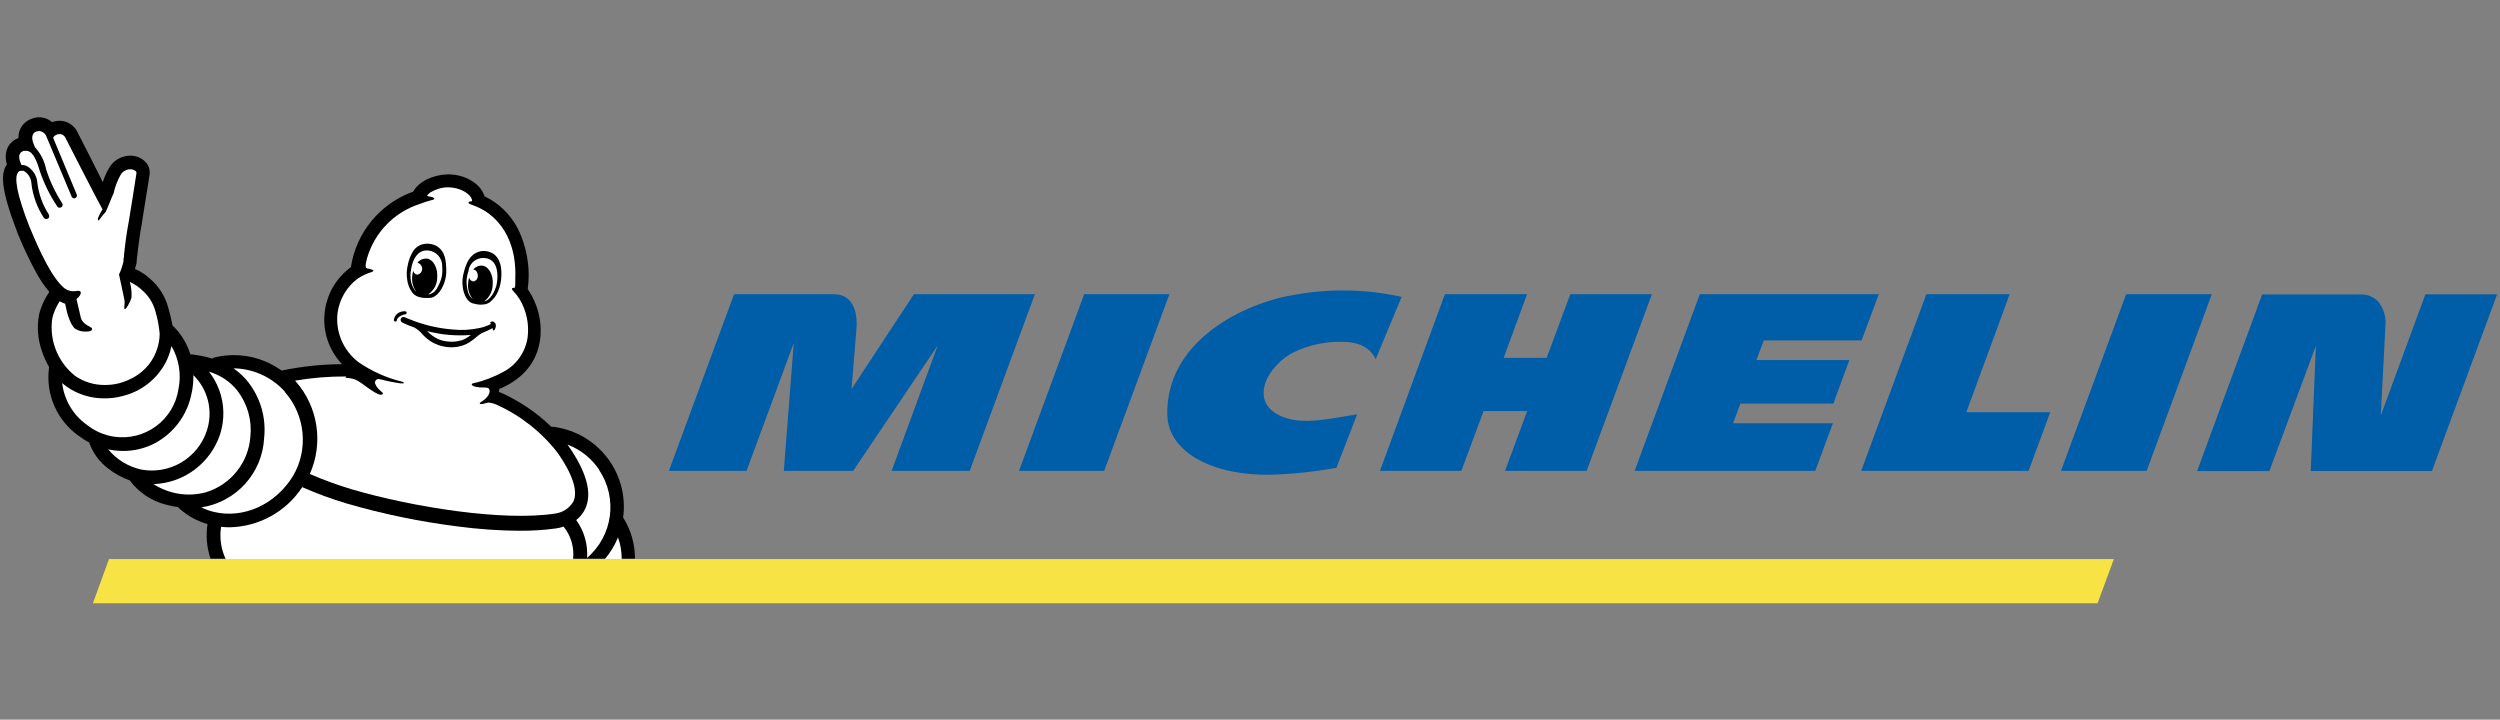 <svg width="198" height="57" viewBox="0 0 198 57" fill="none" xmlns="http://www.w3.org/2000/svg">
<rect x="0" y="0" width="198" height="57" fill="#808080" stroke="none"/>
<path d="M167.42 44.276H8.632L7.358 47.778H166.127L167.42 44.276Z" fill="#F8E344"/>
<path d="M102.067 23.423C97.95 24.262 92.384 27.256 92.448 32.785C92.485 35.955 96.316 37.715 100.728 37.596C102.445 37.54 104.153 37.356 105.842 37.052L107.485 32.813C105.325 33.154 103.248 33.67 101.614 33.025C98.679 31.855 100.488 28.805 102.556 27.855C103.701 27.321 104.947 27.054 106.211 27.072C106.83 27.072 108.344 27.109 108.953 28.445L111.011 23.515C108.076 22.861 105.039 22.833 102.094 23.432M124.368 23.303L122.494 28.344H119.088L120.944 23.303H114.436L109.294 37.291H115.737L117.501 32.555H120.953L119.199 37.291H125.661L130.83 23.303H124.387H124.368ZM85.867 23.303L80.707 37.291H87.454L92.614 23.303H85.876H85.867ZM72.381 23.303L67.442 30.813C67.442 30.813 67.756 26.879 67.839 25.939C67.894 25.22 67.811 23.303 66.048 23.303H58.138L52.977 37.291H59.125L62.864 27.174L62.079 37.291H67.571L74.273 27.349L70.618 37.291H76.802L81.962 23.303H72.381ZM192.094 23.303L188.559 32.905C188.605 31.938 188.799 28.123 188.919 25.92C189.02 25.183 188.808 24.437 188.337 23.865C188.005 23.534 187.571 23.34 187.1 23.322H179.162L174.011 37.31H179.734L183.417 27.395L183.011 37.301H192.611L197.771 23.312H192.104L192.094 23.303ZM168.39 23.303L163.23 37.291H170.014L175.174 23.303H168.39ZM139.701 26.962H147.436L148.802 23.303H134.624L129.464 37.291H143.771L145.165 33.523H137.264L137.836 31.965H145.202L146.467 28.519H139.101L139.691 26.971L139.701 26.962ZM159.159 23.303H152.568L147.408 37.291H160.664L162.381 32.647H155.734L159.159 23.312V23.303Z" fill="#005DA8"/>
<path d="M1.359 18.346V18.383L1.46 18.632C1.876 19.645 2.346 20.641 2.873 21.599C3.168 22.143 3.51 22.65 3.906 23.119C3.528 23.663 3.251 24.271 3.094 24.916C2.91 25.893 2.993 26.916 3.334 27.847C3.473 28.271 3.657 28.667 3.879 29.054C3.879 29.091 3.879 29.128 3.879 29.155C3.611 31.229 4.506 33.283 6.205 34.5C6.473 34.703 6.759 34.887 7.063 35.044C7.35 35.873 7.876 36.592 8.577 37.117C9.085 37.513 9.666 37.826 10.276 38.047C10.986 39.006 12.011 39.688 13.165 39.973C13.479 40.056 13.793 40.121 14.107 40.167L14.153 40.222C14.799 40.83 15.583 41.264 16.433 41.503C16.294 42.425 16.377 43.364 16.673 44.24H50.291C50.291 43.125 49.986 42.028 49.405 41.07L49.349 40.996C49.811 37.651 47.577 34.528 44.254 33.873C44.088 33.836 43.913 33.809 43.737 33.8H43.663C42.454 32.629 41.042 31.689 39.5 31.026L39.565 30.768H39.639C41.466 29.975 42.546 28.639 42.777 26.888C42.953 25.488 42.602 24.069 41.799 22.908C41.799 22.889 41.799 22.871 41.799 22.852C42.02 21.194 41.725 19.498 40.959 18.005C40.377 16.936 39.473 16.07 38.374 15.545C38.079 14.54 36.796 13.776 35.429 13.813C34.331 13.84 33.168 14.356 32.725 15.176C30.103 16.116 28.211 18.411 27.787 21.166C25.488 22.843 24.999 26.059 26.679 28.354C26.808 28.529 26.937 28.685 27.085 28.842C25.497 28.851 23.91 29.017 22.349 29.34H22.285C20.762 28.243 18.833 27.865 17.005 28.308C16.931 28.326 16.866 28.354 16.811 28.4C16.285 28.243 15.74 28.132 15.187 28.068H15.076C14.826 27.239 14.374 26.492 13.765 25.875L13.663 25.783C13.571 25.276 13.451 24.778 13.303 24.29C13.082 23.516 12.657 22.806 12.076 22.253C11.669 21.848 11.199 21.525 10.682 21.286C10.737 21.138 10.783 20.982 10.82 20.816C10.82 20.779 10.82 20.733 10.82 20.696C10.82 20.696 11.014 18.807 11.236 17.701V17.664C11.845 13.859 11.854 13.831 11.854 13.767C11.882 13.416 11.762 13.085 11.522 12.827C11.199 12.495 10.756 12.32 10.294 12.329C9.62 12.338 8.993 12.698 8.651 13.287C8.439 13.647 8.263 14.024 8.143 14.43C7.516 13.186 6.713 11.564 6.094 10.385L6.057 10.32C5.771 9.85 5.263 9.565 4.719 9.565C4.516 9.565 4.322 9.601 4.128 9.675C3.842 9.426 3.473 9.288 3.094 9.288C2.91 9.288 2.725 9.325 2.55 9.389C1.876 9.601 1.433 10.237 1.46 10.938C0.953 11.113 0.574 11.546 0.482 12.08C0.436 12.357 0.445 12.642 0.519 12.909C0.519 12.909 0.519 12.965 0.546 13.02L0.5 13.094C0.131 13.684 -0.044 14.734 1.35 18.337" fill="black"/>
<path d="M49.22 44.275H47.909C48.343 43.759 48.694 43.188 48.943 42.561C49.146 43.105 49.238 43.686 49.238 44.275M27.343 29.909C27.61 29.928 27.869 29.974 28.127 30.057C28.626 30.241 29.604 31.19 30.14 31.264C30.232 31.264 30.472 31.218 30.213 31.024C30.14 30.969 29.521 30.425 29.752 30.14C29.817 30.038 29.937 29.992 30.057 30.029C30.823 30.223 31.469 30.333 31.7 30.361H31.995C31.995 30.361 31.995 30.278 31.857 30.232C30.629 29.937 29.475 29.421 28.432 28.712C27.204 27.799 26.558 26.306 26.733 24.795C26.881 23.708 27.453 22.713 28.34 22.058C28.681 21.837 29.05 21.662 29.438 21.542C29.872 21.386 29.161 21.275 29.106 21.266C28.921 21.238 28.912 21.054 29.06 20.483C29.641 18.437 31.201 16.815 33.223 16.161C33.527 16.041 33.841 15.94 34.155 15.857C34.57 15.792 34.423 15.608 33.943 15.553C33.943 15.553 33.786 15.553 33.86 15.442C33.924 15.359 34.007 15.295 34.1 15.23C34.515 14.981 34.986 14.843 35.475 14.834C36.444 14.834 37.284 15.35 37.386 15.848C37.386 15.848 37.423 15.949 37.303 15.949C37.183 15.949 36.97 16.032 37.22 16.161C37.284 16.189 37.543 16.271 37.903 16.437L37.958 16.465C38.697 16.806 40.977 18.188 40.81 22.114V22.464C40.81 22.464 40.81 22.676 40.773 22.786C40.561 22.786 40.469 22.851 40.617 23.008C40.82 23.22 41.004 23.459 41.161 23.708C41.697 24.611 41.918 25.671 41.789 26.712C41.623 27.882 40.912 28.896 39.869 29.449C39.112 29.863 38.3 30.177 37.46 30.361C37.229 30.407 37.34 30.711 38.401 30.693C38.493 30.693 38.687 30.693 38.743 30.822C38.872 31.052 38.65 31.494 38.198 31.771C37.746 32.047 38.115 32.056 38.669 31.881C38.89 31.9 39.112 31.955 39.315 32.047C41.226 32.904 42.897 34.222 44.18 35.881C45.352 37.567 45.786 38.894 45.416 39.714C45.112 40.239 44.586 40.589 43.986 40.672C39.878 41.308 32.752 40.184 27.832 38.746C26.715 38.406 25.607 38.009 24.537 37.539C25.626 35.097 25.201 32.241 23.438 30.223L23.364 30.149C24.703 29.919 26.06 29.808 27.417 29.817" fill="white"/>
<path d="M47.447 37.217C48.942 39.447 48.536 42.442 46.496 44.184C46.57 43.115 46.265 42.055 45.638 41.189C45.952 40.94 46.201 40.627 46.367 40.258C46.912 39.051 46.459 37.392 45.029 35.328L44.936 35.209C45.97 35.596 46.847 36.296 47.465 37.217M22.552 31.034C24.186 32.886 24.453 35.586 23.198 37.715C21.795 39.982 19.256 41.115 16.902 40.535C16.57 40.452 16.247 40.332 15.942 40.185C18.693 39.77 20.779 37.475 20.918 34.702C21.093 33.117 20.641 31.532 19.662 30.269C19.33 29.846 18.933 29.477 18.49 29.173C20.041 29.191 21.509 29.855 22.552 31.007" fill="white"/>
<path d="M18.804 30.952C19.607 31.993 19.967 33.292 19.829 34.601C19.672 36.646 18.278 38.388 16.312 38.987C14.9 39.374 13.395 39.134 12.158 38.342C14.567 38.259 16.663 36.693 17.429 34.407C17.798 33.255 17.78 32.002 17.355 30.869C17.161 30.353 16.894 29.873 16.552 29.44C17.447 29.698 18.232 30.224 18.814 30.952" fill="white"/>
<path d="M15.204 31.017C15.287 30.583 15.324 30.15 15.315 29.708C16.478 30.851 16.893 32.546 16.386 34.094C15.675 36.287 13.45 37.605 11.189 37.19C10.155 36.96 9.232 36.398 8.567 35.587C8.955 35.67 9.352 35.716 9.758 35.716C10.515 35.716 11.263 35.559 11.955 35.255C13.672 34.472 14.881 32.887 15.195 31.035" fill="white"/>
<path d="M13.59 27.423C14.18 28.446 14.374 29.653 14.134 30.814C13.765 33.265 11.476 34.951 9.02 34.583C8.226 34.463 7.479 34.131 6.851 33.624C5.771 32.85 5.079 31.652 4.922 30.335C5.033 30.436 5.143 30.519 5.263 30.611C6.14 31.229 7.193 31.56 8.273 31.551C8.753 31.551 9.233 31.496 9.703 31.367C11.162 31.017 12.408 30.049 13.11 28.731C13.322 28.326 13.479 27.893 13.571 27.441" fill="white"/>
<path d="M1.432 13.637L1.478 13.6C1.515 13.563 1.561 13.536 1.607 13.527H1.875C2.254 13.748 2.484 14.144 2.494 14.586C2.614 15.535 2.946 16.448 3.472 17.249C3.518 17.314 3.592 17.351 3.666 17.351C3.712 17.351 3.767 17.332 3.804 17.305C3.906 17.231 3.933 17.083 3.86 16.973C3.38 16.236 3.075 15.397 2.964 14.522C2.937 13.932 2.595 13.388 2.06 13.121C1.949 13.084 1.82 13.066 1.7 13.066C1.644 12.946 1.598 12.826 1.561 12.706C1.515 12.504 1.423 12.107 1.866 11.951H1.995C2.318 11.914 2.743 12.061 3.167 13.591C3.5 14.559 3.952 15.471 4.515 16.319C4.57 16.438 4.709 16.484 4.829 16.429C4.949 16.374 4.995 16.236 4.94 16.116C4.93 16.097 4.921 16.079 4.903 16.061C4.367 15.231 3.943 14.328 3.647 13.388C3.518 12.743 3.214 12.144 2.77 11.665C2.706 11.508 2.641 11.324 2.614 11.269C2.54 11.048 2.457 10.55 2.89 10.412C2.955 10.393 3.029 10.384 3.103 10.375C3.389 10.403 3.629 10.605 3.703 10.882L3.749 10.983L5.678 15.581C5.687 15.618 5.715 15.646 5.743 15.664C5.835 15.738 5.973 15.72 6.047 15.618C6.093 15.563 6.103 15.48 6.084 15.415L4.21 10.919C4.247 10.817 4.33 10.744 4.423 10.697C4.515 10.642 4.626 10.615 4.727 10.615C4.894 10.615 5.05 10.707 5.152 10.854C5.152 10.854 7.644 15.738 8.115 16.577C7.977 16.798 7.857 17.037 7.755 17.286C7.718 17.415 7.801 17.526 7.866 17.406C8.023 17.185 8.189 16.973 8.373 16.779C8.484 16.567 8.854 15.6 9.001 15.296C9.112 14.789 9.297 14.31 9.546 13.858C9.703 13.582 9.998 13.407 10.312 13.407C10.589 13.407 10.82 13.545 10.81 13.702C10.801 13.858 10.201 17.535 10.201 17.535C10.044 18.327 9.897 19.452 9.832 20.106C9.832 20.262 9.804 20.428 9.777 20.585V20.723C9.694 21.073 9.583 21.414 9.426 21.737L9.62 22.64C9.694 23.018 9.786 23.423 9.813 23.552C9.952 24.059 9.777 24.354 9.869 24.465C9.961 24.575 10.312 23.921 10.414 23.58C10.441 23.156 10.395 22.732 10.284 22.327C10.681 22.511 11.032 22.76 11.346 23.064C11.807 23.488 12.14 24.041 12.306 24.64C12.481 25.229 12.592 25.828 12.647 26.436C12.647 26.916 12.49 29.486 9.444 30.353C9.075 30.445 8.697 30.491 8.309 30.491C7.46 30.5 6.62 30.242 5.927 29.754C4.561 28.657 3.878 26.916 4.146 25.183C4.266 24.713 4.46 24.262 4.727 23.856C4.866 23.939 5.013 24.004 5.161 24.059L5.253 24.474C5.253 24.52 5.503 25.681 5.955 26.04C6.204 26.197 6.49 26.271 6.777 26.261C6.906 26.261 7.229 26.261 7.284 26.105C7.303 26.059 7.284 25.994 7.247 25.966C7.201 25.93 7.155 25.902 7.109 25.874C6.887 25.764 6.49 25.543 6.398 25.146C6.352 24.925 6.158 24.142 6.057 23.681C6.509 23.322 6.555 22.926 5.964 23.055C5.623 23.101 5.272 22.99 5.023 22.76C3.832 21.728 2.586 18.53 2.337 17.968C1.33 15.406 1.109 14.033 1.432 13.655M17.512 41.724C17.733 41.752 17.955 41.761 18.186 41.761C20.512 41.715 22.663 40.526 23.937 38.582C25.081 39.088 26.263 39.522 27.472 39.881C30.324 40.71 33.232 41.309 36.186 41.687C37.838 41.908 39.509 42.028 41.17 42.037C42.149 42.037 43.118 41.982 44.087 41.844C44.272 41.816 44.456 41.77 44.632 41.705C45.223 42.424 45.49 43.355 45.389 44.276H17.872C17.503 43.475 17.373 42.59 17.512 41.724Z" fill="white"/>
<path d="M32.199 24.742C32.199 24.649 32.06 24.649 32.014 24.649C31.894 24.649 31.783 24.677 31.672 24.723C31.405 24.834 31.22 25.073 31.192 25.359C31.192 25.387 31.202 25.414 31.229 25.433C31.257 25.46 31.294 25.47 31.331 25.47C31.377 25.47 31.423 25.433 31.423 25.387C31.432 25.304 31.469 25.23 31.534 25.165C31.682 25.018 31.875 24.926 32.078 24.898C32.143 24.898 32.226 24.834 32.208 24.742" fill="black"/>
<path d="M36.491 26.962C36.186 27.054 35.863 27.081 35.549 27.054C35.235 27.035 34.931 26.962 34.645 26.832C34.34 26.676 34.063 26.473 33.832 26.224C34.958 26.519 36.131 26.621 37.294 26.528C37.054 26.731 36.777 26.879 36.491 26.98M38.946 25.478C38.835 25.478 38.798 25.57 38.844 25.607L38.891 25.653L38.771 25.718C38.512 25.837 38.235 25.93 37.949 25.985C37.257 26.132 36.546 26.169 35.844 26.095C34.681 26.003 33.537 25.736 32.466 25.294L32.18 25.183L32.041 25.119C31.921 25.073 31.792 25.137 31.746 25.248C31.737 25.275 31.727 25.294 31.727 25.321C31.727 25.432 31.792 25.524 31.894 25.561C32.189 25.708 32.484 25.828 32.798 25.93C33.047 26.068 33.278 26.252 33.454 26.473C33.694 26.731 33.961 26.952 34.266 27.127C34.866 27.45 35.549 27.579 36.223 27.468C36.565 27.413 36.888 27.293 37.183 27.109C37.386 26.971 37.589 26.823 37.774 26.657C37.885 26.565 38.005 26.473 38.134 26.399C38.208 26.353 38.734 26.151 39.02 25.985C39.02 26.086 39.02 26.169 39.084 26.178C39.149 26.188 39.223 26.058 39.251 25.939C39.278 25.846 39.278 25.736 39.251 25.644C39.195 25.542 39.103 25.469 38.983 25.45M32.531 21.534C32.568 21.092 32.826 19.728 33.925 19.838C34.552 19.903 35.032 20.437 35.023 21.073V21.147C35.069 21.571 35.005 21.995 34.838 22.382C34.783 22.511 34.718 22.64 34.645 22.769C34.515 23.045 34.275 23.248 33.98 23.312H33.915C34.349 23.018 34.617 22.538 34.626 22.022C34.7 21.221 34.312 20.52 33.767 20.474C33.491 20.474 33.223 20.594 33.057 20.806C33.315 20.87 33.481 21.128 33.426 21.396C33.389 21.571 33.26 21.7 33.084 21.755C32.909 21.755 32.761 21.617 32.724 21.442C32.688 21.58 32.66 21.718 32.651 21.857C32.595 22.29 32.706 22.732 32.955 23.091C32.918 23.064 32.891 23.036 32.863 22.999C32.669 22.732 32.549 22.419 32.521 22.087C32.503 21.903 32.503 21.718 32.521 21.543M32.651 23.174C32.771 23.322 32.928 23.432 33.103 23.497C33.26 23.552 33.417 23.58 33.583 23.598C33.731 23.598 33.869 23.598 34.017 23.598C34.691 23.598 35.328 22.538 35.346 21.525C35.346 20.603 35.245 19.884 34.58 19.488C34.506 19.442 34.441 19.415 34.358 19.387C34.063 19.286 33.749 19.267 33.454 19.35C33.112 19.451 32.826 19.682 32.66 19.995C32.484 20.308 32.355 20.659 32.291 21.018C32.208 21.377 32.189 21.746 32.245 22.114C32.281 22.502 32.429 22.87 32.66 23.174M39.352 22.446C39.315 22.621 39.269 22.787 39.195 22.953C39.084 23.257 38.891 23.524 38.651 23.736C38.558 23.801 38.457 23.847 38.346 23.865C38.752 23.57 39.001 23.091 39.02 22.584C39.094 21.783 38.715 21.082 38.18 21.036C37.912 21.018 37.645 21.138 37.478 21.35C37.672 21.35 37.829 21.543 37.838 21.801C37.875 22.022 37.727 22.244 37.506 22.29C37.331 22.28 37.183 22.151 37.155 21.976C37.118 22.114 37.091 22.253 37.081 22.391C37.017 22.861 37.155 23.331 37.451 23.7C37.248 23.543 37.109 23.322 37.054 23.073C37.017 22.935 36.989 22.796 36.971 22.658C36.915 22.244 36.971 21.82 37.118 21.423V21.35C37.257 20.732 37.857 20.336 38.484 20.447C39.537 20.613 39.426 21.995 39.352 22.419M39.601 20.889C39.528 20.548 39.315 20.253 39.029 20.069C38.771 19.921 38.466 19.857 38.171 19.884C38.097 19.884 38.014 19.912 37.94 19.931C37.211 20.161 36.915 20.806 36.703 21.7C36.463 22.677 36.795 23.819 37.423 24.022C37.561 24.059 37.7 24.087 37.838 24.114C37.995 24.133 38.152 24.133 38.309 24.114C38.494 24.096 38.669 24.031 38.817 23.921C39.112 23.681 39.343 23.358 39.472 23.008C39.611 22.667 39.684 22.308 39.703 21.949C39.731 21.58 39.703 21.212 39.611 20.852" fill="black"/>
</svg>
